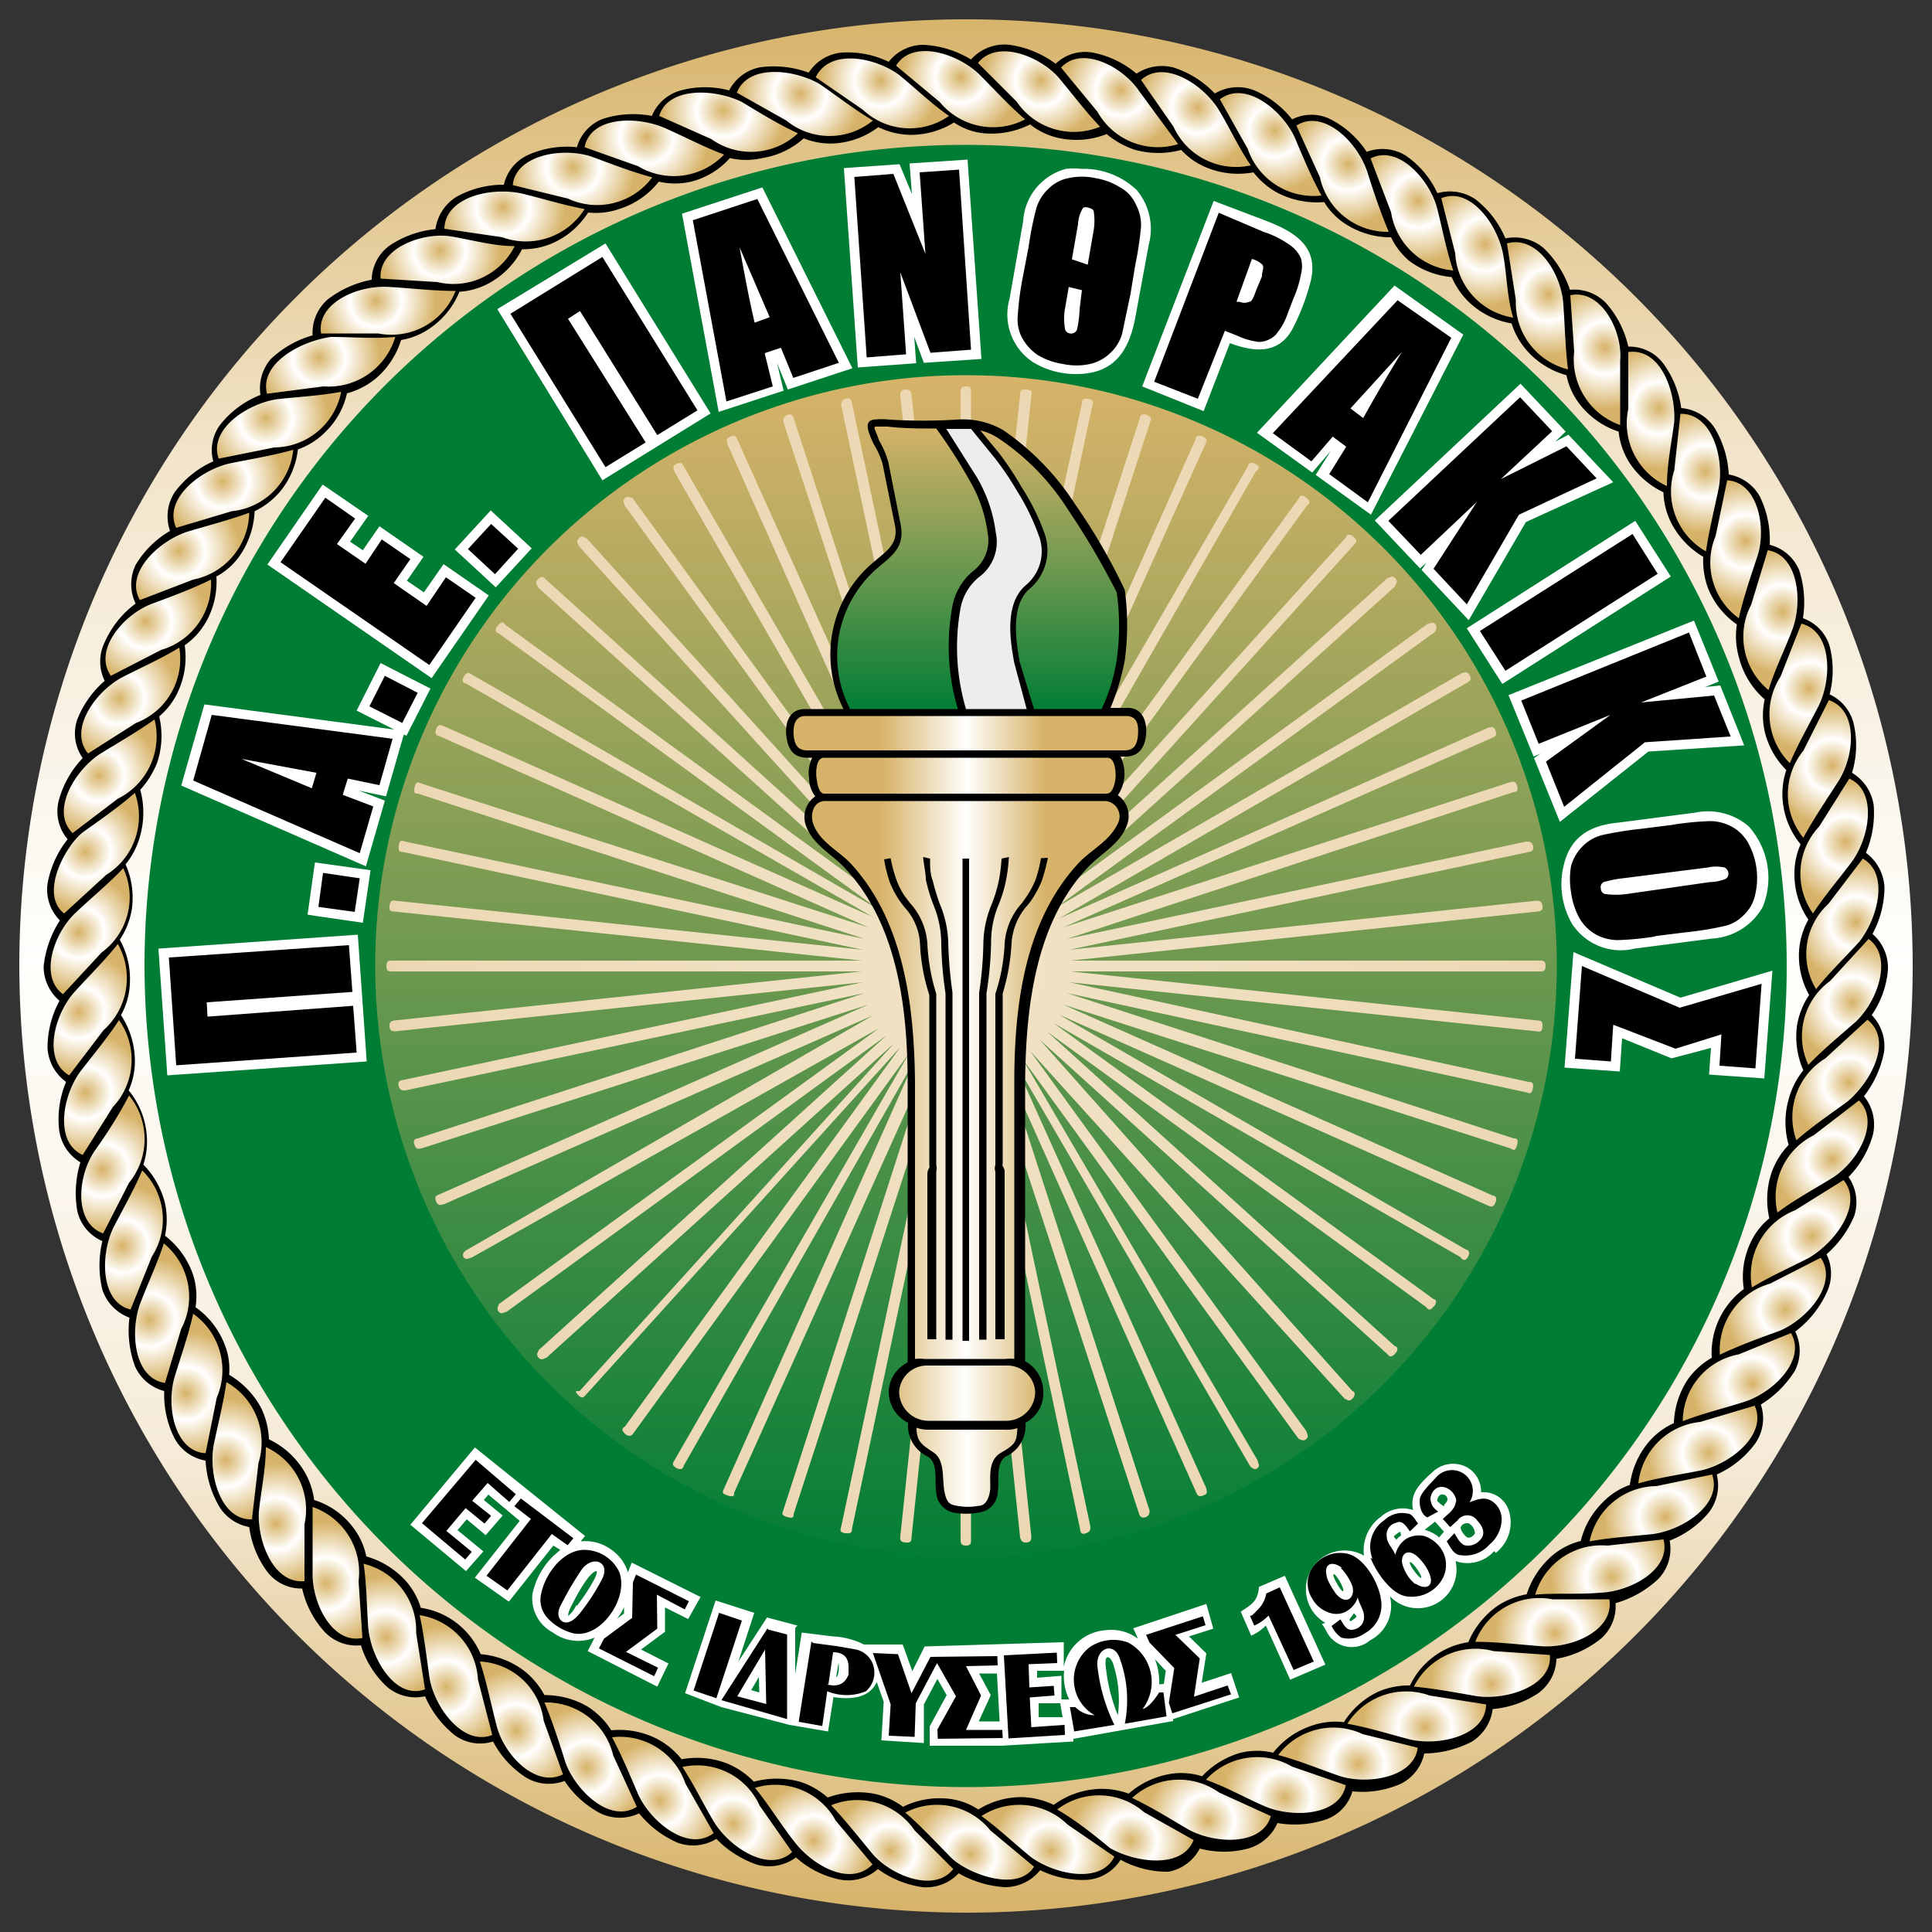 <?xml version="1.0" encoding="iso-8859-1"?>
<svg xmlns="http://www.w3.org/2000/svg" xmlns:xlink="http://www.w3.org/1999/xlink" width="50" height="50" xmlns:v="https://vecta.io/nano"><rect width="100%" height="100%" fill="#333333" stroke="none"/><defs><linearGradient id="A" x1="25" y1=".19" x2="25" y2="49.53" xlink:href="#Ac"><stop offset="0" stop-color="#d7b369"/><stop offset=".23" stop-color="#f2e4c9"/><stop offset=".5" stop-color="#fffffd"/><stop offset=".76" stop-color="#f6ebd8"/><stop offset="1" stop-color="#d7b369"/></linearGradient><linearGradient id="B" x1="25" y1="40.72" x2="25" y2="9.73" xlink:href="#Ac"><stop offset="0" stop-color="#007d35"/><stop offset="1" stop-color="#d7b369"/></linearGradient><radialGradient id="C" cx="25.03" cy="27" r="21.21" gradientTransform="matrix(1, 0, 0, -1, 0, 52)" xlink:href="#Ac"><stop offset="0" stop-color="#f2e3c7"/><stop offset=".69" stop-color="#ecd8b4"/><stop offset="1" stop-color="#d7b369"/></radialGradient><radialGradient id="D" cx="24.86" cy="50" r="1.54" gradientTransform="matrix(1, 0, 0, -1, 0, 52)" xlink:href="#Ac"><stop offset="0" stop-color="#d7b369"/><stop offset=".43" stop-color="#fffffd"/><stop offset="1" stop-color="#d7b369"/></radialGradient><radialGradient id="E" cx="22.79" cy="49.91" r="1.56" xlink:href="#D"/><radialGradient id="F" cx="20.71" cy="49.57" r="1.58" xlink:href="#D"/><radialGradient id="G" cx="18.72" cy="49.14" r="1.6" xlink:href="#D"/><radialGradient id="H" cx="16.74" cy="48.45" r="1.61" xlink:href="#D"/><radialGradient id="I" cx="14.83" cy="47.67" r="1.61" xlink:href="#D"/><radialGradient id="J" cx="13.02" cy="46.63" r="1.61" xlink:href="#D"/><radialGradient id="K" cx="11.38" cy="45.51" r="1.57" xlink:href="#D"/><radialGradient id="L" cx="9.73" cy="44.21" r="1.56" xlink:href="#D"/><radialGradient id="M" cx="8.26" cy="42.74" r="1.58" xlink:href="#D"/><radialGradient id="N" cx="6.88" cy="41.18" r="1.6" xlink:href="#D"/><radialGradient id="O" cx="5.76" cy="39.54" r="1.58" xlink:href="#D"/><radialGradient id="P" cx="4.63" cy="37.73" r="1.58" xlink:href="#D"/><radialGradient id="Q" cx="3.77" cy="35.91" r="1.58" xlink:href="#D"/><radialGradient id="R" cx="3.08" cy="33.92" r="1.55" xlink:href="#D"/><radialGradient id="S" cx="2.56" cy="31.93" xlink:href="#D"/><radialGradient id="T" cx="2.21" cy="29.95" r="1.53" xlink:href="#D"/><radialGradient id="U" cx="2.04" cy="27.87" xlink:href="#D"/><radialGradient id="V" cx="2.04" cy="25.8" r="1.57" xlink:href="#D"/><radialGradient id="W" cx="2.21" cy="23.72" r="1.58" xlink:href="#D"/><radialGradient id="X" cx="2.65" cy="21.73" r="1.58" xlink:href="#D"/><radialGradient id="Y" cx="3.16" cy="19.75" r="1.59" xlink:href="#D"/><radialGradient id="Z" cx="3.86" cy="17.84" r="1.6" xlink:href="#D"/><radialGradient id="a" cx="4.81" cy="15.94" r="1.6" xlink:href="#D"/><radialGradient id="b" cx="5.84" cy="14.21" r="1.59" xlink:href="#D"/><radialGradient id="c" cx="7.14" cy="12.57" r="1.57" xlink:href="#D"/><radialGradient id="d" cx="8.44" cy="11.02" r="1.58" xlink:href="#D"/><radialGradient id="e" cx="9.99" cy="9.63" r="1.58" xlink:href="#D"/><radialGradient id="f" cx="11.55" cy="8.34" r="1.59" xlink:href="#D"/><radialGradient id="g" cx="13.36" cy="7.21" r="1.59" xlink:href="#D"/><radialGradient id="h" cx="15.18" cy="6.26" r="1.57" xlink:href="#D"/><radialGradient id="i" cx="17.08" cy="5.4" r="1.56" xlink:href="#D"/><radialGradient id="j" cx="18.98" cy="4.79" r="1.56" xlink:href="#D"/><radialGradient id="k" cx="21.06" cy="4.36" r="1.52" xlink:href="#D"/><radialGradient id="l" cx="23.05" cy="4.1" r="1.52" xlink:href="#D"/><radialGradient id="m" cx="25.12" cy="4.01" xlink:href="#D"/><radialGradient id="n" cx="27.19" cy="4.1" r="1.56" xlink:href="#D"/><radialGradient id="o" cx="29.27" cy="4.36" r="1.58" xlink:href="#D"/><radialGradient id="p" cx="31.26" cy="4.88" r="1.6" xlink:href="#D"/><radialGradient id="q" cx="33.25" cy="5.48" r="1.61" xlink:href="#D"/><radialGradient id="r" cx="35.15" cy="6.35" r="1.61" xlink:href="#D"/><radialGradient id="s" cx="36.88" cy="7.3" r="1.61" xlink:href="#D"/><radialGradient id="t" cx="38.6" cy="8.42" r="1.57" xlink:href="#D"/><radialGradient id="u" cx="40.25" cy="9.72" r="1.56" xlink:href="#D"/><radialGradient id="v" cx="41.72" cy="11.19" r="1.58" xlink:href="#D"/><radialGradient id="w" cx="43.1" cy="12.74" r="1.6" xlink:href="#D"/><radialGradient id="x" cx="44.22" cy="14.39" r="1.59" xlink:href="#D"/><radialGradient id="y" cx="45.35" cy="16.2" r="1.58" xlink:href="#D"/><radialGradient id="z" cx="46.21" cy="18.1" r="1.56" xlink:href="#D"/><radialGradient id="AA" cx="46.9" cy="20.01" r="1.55" xlink:href="#D"/><radialGradient id="AB" cx="47.42" cy="21.99" xlink:href="#D"/><radialGradient id="AC" cx="47.85" cy="23.98" r="1.53" xlink:href="#D"/><radialGradient id="AD" cx="47.94" cy="26.06" xlink:href="#D"/><radialGradient id="AE" cx="48.03" cy="28.13" r="1.57" xlink:href="#D"/><radialGradient id="AF" cx="47.77" cy="30.21" r="1.58" xlink:href="#D"/><radialGradient id="AG" cx="47.42" cy="32.19" r="1.58" xlink:href="#D"/><radialGradient id="AH" cx="46.82" cy="34.18" r="1.59" xlink:href="#D"/><radialGradient id="AI" cx="46.13" cy="36.17" r="1.6" xlink:href="#D"/><radialGradient id="AJ" cx="45.17" cy="37.99" r="1.6" xlink:href="#D"/><radialGradient id="AK" cx="44.14" cy="39.8" r="1.59" xlink:href="#D"/><radialGradient id="AL" cx="42.93" cy="41.44" r="1.58" xlink:href="#D"/><radialGradient id="AM" cx="41.54" cy="43" r="1.59" xlink:href="#D"/><radialGradient id="AN" cx="40.07" cy="44.38" r="1.58" xlink:href="#D"/><radialGradient id="AO" cx="38.43" cy="45.68" r="1.59" xlink:href="#D"/><radialGradient id="AP" cx="36.7" cy="46.8" r="1.59" xlink:href="#D"/><radialGradient id="AQ" cx="34.89" cy="47.75" r="1.57" xlink:href="#D"/><radialGradient id="AR" cx="32.99" cy="48.62" r="1.56" xlink:href="#D"/><radialGradient id="AS" cx="31" cy="49.22" r="1.55" xlink:href="#D"/><radialGradient id="AT" cx="29.01" cy="49.66" r="1.52" xlink:href="#D"/><radialGradient id="AU" cx="26.94" cy="49.91" r="1.52" xlink:href="#D"/><linearGradient id="AV" x1="22.79" y1="36.05" x2="26.96" y2="36.05" xlink:href="#Ac"><stop offset="0" stop-color="#d7b369"/><stop offset=".52" stop-color="#fffffd"/><stop offset="1" stop-color="#d7b369"/></linearGradient><linearGradient id="AW" x1="22.87" y1="37.95" x2="27.01" y2="37.95" xlink:href="#AV"/><linearGradient id="AX" y1="18.98" x2="27.01" y2="18.98" xlink:href="#AV"/><linearGradient id="AY" x1="22.87" y1="20.08" x2="27.03" y2="20.08" xlink:href="#AV"/><linearGradient id="AZ" y1="27.96" x2="27.04" y2="27.96" xlink:href="#AV"/><linearGradient id="Aa" x1="27.2" y1="18.42" x2="27.2" y2="11.12" xlink:href="#B"/><linearGradient id="Ab" x1="23.64" y1="18.42" x2="23.64" y2="10.98" xlink:href="#B"/><linearGradient id="Ac" gradientUnits="userSpaceOnUse"/></defs><path d="M25,49.5A24.5,24.5,0,1,0,.5,25,24.55,24.55,0,0,0,25,49.5Z" fill="url(#A)"/><path d="M25,46.25A21.25,21.25,0,1,0,3.74,25,21.3,21.3,0,0,0,25,46.25Z" fill="#007d35"/><g fill="#fff"><path d="M34.67 40.92c-.16-.27-.24-.23-.06.08s.21.18.06-.08zm4-.78a.92.92 0 0 1-1 .26 1 1 0 0 1-1.7.91 1 1 0 0 1-.51 1.14.73.73 0 0 1-1.12-.21 1.2 1.2 0 0 0-.13-.21l.09-.03h0a1.003 1.003 0 1 1 1-1.74 1.07 1.07 0 0 1 .43-1 .85.85 0 0 1 .84-.18c-.08-.39.12-.62.39-.88l.1-.09a.77.77 0 0 1 .86-.16.72.72 0 0 1 .41.67.69.69 0 0 1 .72.48 1 1 0 0 1-.34 1.09zm-1.42-.36l.12-.14-.23-.26-.27.21h0a1 1 0 0 1 .3.14h0a.15.15 0 0 1 .06.05zm.12-.8c0-.06.1-.11.09-.18a.13.13 0 0 0-.19-.11.2.2 0 0 0-.07.11h0a.07.07 0 0 0 0 .05 1 1 0 0 0 .16.13zm.43.55c0 .08.11.23.18.26s.2-.07.19-.13a.31.31 0 0 0-.17-.24c-.07 0-.15 0-.2.11zm-1.14 1.06c-.18-.25-.26-.2-.05.08s.23.17.05-.08zm-.41-.88c0-.08 0-.09-.12 0s0 .07 0 .15a.37.37 0 0 1 .13-.12zm-1.32 2.19c0 .07 0 .08.11 0s.06-.07 0-.15zm-6 2.49a3 3 0 0 0-.11-1.29.41.41 0 0 0-.1-.19c-.16-.11-.1.26-.09.33a4.53 4.53 0 0 0 .3 1.15zm-8.35-2.26v1.19l.17-1.07.8.1a2 2 0 0 1 .81.21h1l.05.13.2.56.32-.64 3.6-.11v.64a1.19 1.19 0 0 1 1.08-.95 1.15 1.15 0 0 1 .84.22l-.12-.27 1.89-.63.18.64-.63.2.45.44-.12.76.76-.25.21.63-1.71.56v.05l-2.58.46v.07l-1.89.11h0-1.83v-.5l.44-.81-.24-.42-.35.66v1l-1.1-.07.06-1-.18-.51c-.19.42-.67.46-1.12.39l-.14.89-1-.17h0l-1.76-.46-.94-.36.79-2.4 1 .32-.41 1.26.74-1.14.79.21zm7 1.11h-.74v.18l.63-.05v.61h.2a1.36 1.36 0 0 1-.13-.74zm-.12.84h-.58v.36h.62l-.06-.35zm2.66-.5l.05-.34-.28-.3a1.62 1.62 0 0 1 .11.65zm-4.32-.27h-.46l.3.56-.31.68h.54l-.07-1.25zm-4.16.09c.07 0 .08-.3.06-.36l-.06.36zm-2 0l-.2.34.21.06zm-5.14-3.29l-.18-.11-1.15 1.45-.88-.62 1.16-1.47-.81-.68-.12.14.49.4-.44.51-.49-.41-.24.28.67.55-.45.51-1.44-1.2 1.67-2 2.85 2.29-.11.14a1.14 1.14 0 0 1 .81.23 1.09 1.09 0 0 1 .41.57l.1-.25 1.78.89-.32.57-.6-.3v.63l-.62.46.71.36-.29.6-1.8-.92.18-.35a1.1 1.1 0 0 1-1.08-.13 1 1 0 0 1-.53-1 1.94 1.94 0 0 1 .56-1l.15-.13zm1.66 1.46a1.5 1.5 0 0 1-.19.32l.18-.13v-.19zm-1.24 0c.12-.14.58-.8.52-.91h0c-.17 0-.5.59-.62.84 0 0-.14.24-.11.32h0 0a.88.88 0 0 0 .21-.29zm4.81-36.72l2.33 4.68-1.67.55-.28-.68.17.71-1.68.55-.95-5.13 2.08-.68zm5.31-.72l.36 5.16-1.49.1-.25-.67.05.68-1.51.11-.36-5.16 1.44-.1.32.77-.06-.79 1.5-.1zm6.37 1.07l1.37.52c.75.29 1.41.69 1.11 1.67a5.64 5.64 0 0 1-.45 1.14c-.35.62-.95.6-1.61.35l-.68 1.76-1.59-.64z"/><path d="M37.87 8.66l-2.39 4.66-1.43-1.03.39-.62-.48.56-1.43-1.03 3.56-3.81 1.78 1.27zm3.88 3.82l-2.26 1.03-1.48 2.54-1.22-1.3.11-.16.01-.02-.16.14-1.17-1.24 3.77-3.54 1.17 1.24-.27.26.34-.18 1.16 1.23zm1.49 2.44l-4.36 2.78-.92-1.44 4.36-2.78.92 1.44zm1.9 4.37l-2.48.16-2.29 1.82-.67-1.65.16-.11.02-.01-.19.08-.65-1.59 4.8-1.93.64 1.58-.35.14.39-.04.62 1.55zm-2.84 5.26a1.5 1.5 0 0 1-1.62-.65 2.05 2.05 0 0 1-.2-1.55c.19-.75.75-1 1.4-1.06l2-.26a1.61 1.61 0 0 1 1.38.36 2 2 0 0 1 .36 2.08 1.61 1.61 0 0 1-1.31.82l-2.01.26zm3.57.57l-.21 2.79-1.43-.1.05-.69-1.02.27-1.28-.52-.06.86-1.43-.1.23-2.99 2.77 1.18 2.38-.7zM15.67 6.3l2.72 4.4-2.8 1.73L12.87 8zm13.7 1.98c-.17.82-.55 1.39-1.49 1.4a2.12 2.12 0 0 1-1.15-.31 1.48 1.48 0 0 1-.6-1.65l.35-2a1.49 1.49 0 0 1 1.11-1.35h0a1.74 1.74 0 0 1 .39 0 2 2 0 0 1 1.44.55 1.57 1.57 0 0 1 .31 1.41l-.36 1.95zM4.1 24.55l5.16-.36.23 3.28-5.16.36zm4.05-2.23l1.44.2-.2 1.36-1.18-.17-.25-.04.19-1.35zm-1.23-7.71l1.43-2.07 1.18.81-.47.67.33.22.43-.62 1.14.79-.43.62.44.3.51-.73 1.17.81-1.48 2.14-4.25-2.94zm5.78-1.4l1.06.98-.93 1.01-1.06-.98.93-1.01zm-7.41 5.02l4.91.65-.97-.49.62-1.23 1.29.66-.62 1.22-.07-.03-.46 1.6-.71-.15.68.26-.49 1.7-4.78-2.09.6-2.1z"/></g><path d="M25,40.29A15.29,15.29,0,1,0,9.71,25,15.32,15.32,0,0,0,25,40.29Z" fill="url(#B)"/><path d="M4.37 24.78l4.66-.32.09 1.21-3.77.27.02.37 3.77-.28.09 1.21-4.67.33-.19-2.79z"/><path d="M25.42 27.67l1.27 12.09c0 .07 0 .15-.12.16s-.15-.06-.17-.13L25.13 27.7v12.16c0 .07 0 .14-.13.14s-.14-.07-.14-.14V27.7l-1.27 12.09c0 .07 0 .15-.16.13s-.13-.09-.13-.16l1.27-12.09-2.52 11.89c0 .07 0 .14-.17.12s-.13-.1-.11-.17l2.53-11.9-3.76 11.57c0 .07 0 .13-.17.08s-.12-.11-.1-.17L24 27.53l-5 11.1c0 .07 0 .13-.18.07s-.1-.12-.08-.18l4.95-11.11-6 10.53c0 .06-.07.12-.19.05s-.09-.13-.05-.19l6.07-10.53-7.14 9.84s-.08.11-.2 0-.07-.15 0-.2l7.12-9.81-8.14 9c-.05.06-.1.11-.2 0s-.06-.1.04-.1l8.14-9-9 8.14c-.05 0-.11.09-.2 0s0-.16 0-.2l9-8.14-9.83 7.15c-.06 0-.12.08-.2 0s0-.16 0-.2l9.84-7.14-10.55 5.94c-.06 0-.12.07-.19 0s0-.16.05-.19l10.53-6.08-11.11 4.89c-.06 0-.13.06-.19-.07s0-.16.08-.19L22.47 26l-11.56 3.72c-.07 0-.13.05-.18-.08s0-.17.09-.18l11.56-3.76-11.89 2.52c-.07 0-.14 0-.17-.1s0-.16.11-.17l11.9-2.53-12.1 1.27c-.06 0-.14 0-.15-.12s.05-.15.12-.16l12.1-1.27H10.13c-.06 0-.13 0-.13-.14s.07-.14.13-.14H22.3l-12.1-1.27c-.07 0-.14 0-.12-.15s.09-.14.15-.13l12.1 1.27-11.9-2.53c-.07 0-.13 0-.11-.17s.1-.12.17-.1l11.89 2.52-11.56-3.76c-.07 0-.13 0-.09-.17s.11-.12.18-.09L22.47 24l-11.1-4.95c-.07 0-.13-.06-.08-.19s.13-.1.19-.07l11.11 4.94-10.53-6.04c-.06 0-.13-.07-.05-.19s.13-.09.19-.05l10.53 6.08-9.84-7.15c-.05 0-.11-.08 0-.2s.14-.07.2 0l9.83 7.15-9-8.13c0-.05-.1-.1 0-.21s.15-.05.2 0l9 8.14-8.14-9c0-.05-.1-.1 0-.2s.15 0 .2 0l8.14 9-7.15-9.84c0-.05-.08-.12 0-.2s.16 0 .2 0l7.14 9.84-6.06-10.53c0-.06-.08-.12.05-.19s.16 0 .19.05l6.08 10.53-4.95-11.11c0-.06-.05-.13.08-.18s.15 0 .18.07l5 11.1-3.81-11.56c0-.06 0-.13.1-.17s.15 0 .17.08l3.76 11.57-2.53-11.9c0-.07 0-.13.11-.17s.15 0 .17.12l2.52 11.89-1.27-12.09c0-.07 0-.15.13-.16s.15.06.16.13l1.27 12.09V10.14c0-.07 0-.14.14-.14s.13.07.13.14V22.3l1.27-12.09c0-.07 0-.15.17-.13s.13.09.12.16l-1.27 12.09L28 10.44c0-.07 0-.14.16-.12s.13.1.11.17l-2.53 11.9 3.76-11.57c0-.07.05-.13.18-.08s.12.11.09.17L26 22.47l4.94-11.1c0-.07.06-.13.19-.07s.1.12.07.18l-5 11.11 6.1-10.53c0-.06.07-.12.2-.05s.08.13 0 .19l-6.03 10.53 7.15-9.84c0-.05.08-.11.2 0s.06.15 0 .2L26.7 22.9l8.14-9c0-.06.09-.11.2 0s.05.15 0 .2l-8.13 9 9-8.14c.05 0 .11-.09.2 0s0 .16 0 .21l-9 8.13 9.83-7.15c.06 0 .12-.08.2 0s0 .16 0 .2l-9.83 7.15 10.52-6.08c.07 0 .13-.07.2.05s0 .16-.05.19l-10.57 6.11 11.11-4.94c.06 0 .13-.06.18.07s0 .16-.07.19L27.52 24l11.57-3.76c.06 0 .13-.05.17.09s0 .16-.09.17l-11.56 3.8 11.89-2.52c.07 0 .14 0 .17.1s0 .16-.11.17l-11.89 2.53 12.09-1.27c.07 0 .14 0 .16.13s-.06.14-.13.15L27.7 24.86h12.16c.07 0 .14 0 .14.14s-.07.14-.14.14H27.7l12.09 1.27c.07 0 .14 0 .13.16s-.09.13-.16.12l-12.09-1.27L39.56 28c.07 0 .14 0 .11.17s-.1.12-.17.1L27.61 25.7l11.56 3.76c.07 0 .14 0 .09.18s-.11.11-.17.08L27.52 26l11.11 4.94c.07 0 .13.06.07.19s-.12.1-.19.07l-11.1-4.94 10.53 6.08c.06 0 .12.07.05.19s-.13.09-.2 0l-10.52-6.05 9.83 7.14c.06 0 .11.08 0 .2s-.14.07-.2 0l-9.8-7.12 9 8.14c.06 0 .11.09 0 .2s-.15.06-.2 0l-9-8.14L35 36c.05 0 .1.1 0 .2s-.16 0-.2 0l-8.14-9 7.15 9.84c0 .05.08.12 0 .2s-.17 0-.2 0l-7.15-9.84 6.09 10.4c0 .06.07.12 0 .19s-.16 0-.2-.05l-6.13-10.53 5 11.11c0 .06.06.13-.07.18s-.16 0-.19-.07L26 27.53l3.75 11.56c0 .06 0 .13-.09.17s-.16 0-.18-.08l-3.79-11.57 2.53 11.9c0 .07 0 .13-.11.17s-.15 0-.16-.12z" fill="url(#C)"/><path d="M8.36 22.59l.95.14-.13.87-.94-.13.12-.88zM5.47 18.5l4.69.62-.34 1.2-.82-.17-.13.42.79.3-.35 1.21L5 20.2l.48-1.7zM8.19 20l-1.94-.36 1.82.76zm1.77-2.51l.85.44-.4.78-.85-.43.4-.79zm-2.7-2.94l1.16-1.67.77.54-.47.66.74.51.42-.63.74.51-.43.62.85.59.5-.74.77.53-1.2 1.74-3.85-2.66zm5.45-.99l.7.64-.6.66-.7-.65.6-.65zm6.89-8.41l2.11 4.24-1.18.39-.32-.78-.42.14.21.86-1.2.39-.87-4.69 1.67-.55zm.32 3.06l-.78-1.81q.24 1.33.39 1.95zm4.9-3.82l.31 4.66-1.05.08-.78-2.08.15 2.12-1.02.08-.32-4.67 1.01-.08.83 2.07-.15-2.11 1.02-.07zm6.73 1.12L32.7 6a2.49 2.49 0 0 1 .68.34.82.82 0 0 1 .29.35.78.78 0 0 1 0 .4 2.69 2.69 0 0 1-.19.62l-.15.39a1.68 1.68 0 0 1-.32.57.65.65 0 0 1-.43.18 1.91 1.91 0 0 1-.58-.17l-.3-.12-.7 1.76-1.13-.44 1.67-4.37zm.85 1.19L32 7.81h.08a.31.31 0 0 0 .25 0c.07 0 .12-.13.18-.3l.15-.36c0-.15.07-.25 0-.31s-.11-.09-.26-.14zm5.16 2.04L35.4 13l-1-.73.44-.71-.35-.26-.55.64-1-.73 3.23-3.44 1.43 1zm-2.28 2.08q.39-.71 1-1.71l-1.33 1.46zm6.04 1.56l-2.01.94-1.35 2.32-.86-.92 1.12-1.73-1.45 1.37-.84-.88 3.41-3.2.83.88-1.33 1.24 1.7-.85.78.83zm1.58 2.47l-3.94 2.51-.66-1.03 3.95-2.51.65 1.03zm1.89 4.21l-2.22.15-2.09 1.67-.47-1.17 1.67-1.21-1.86.75-.45-1.12 4.34-1.76.45 1.14-1.69.67 1.89-.18.43 1.06zm-1.92 5.17a7.59 7.59 0 0 1-1 .1 1.22 1.22 0 0 1-.56-.14 1.15 1.15 0 0 1-.43-.42 1.89 1.89 0 0 1-.22-.67 2 2 0 0 1 0-.69 1.15 1.15 0 0 1 .31-.52 1.08 1.08 0 0 1 .5-.28 9.09 9.09 0 0 1 1-.16l.79-.1a7.54 7.54 0 0 1 1-.1 1.18 1.18 0 0 1 .55.14 1.08 1.08 0 0 1 .43.42 1.89 1.89 0 0 1 .18 1.36 1 1 0 0 1-.3.52 1 1 0 0 1-.51.28 8.39 8.39 0 0 1-1 .16l-.8.1zm1.37-1.4a1.26 1.26 0 0 0 .41-.08.15.15 0 0 0 .08-.16.18.18 0 0 0-.1-.14 1 1 0 0 0-.43 0l-2.2.28a2.7 2.7 0 0 0-.5.1.15.15 0 0 0-.07.17.14.14 0 0 0 .13.14 2.16 2.16 0 0 0 .52 0zm1.35 2.63l-.16 2.19-.93-.07.05-.81-1.19.37-1.61-.62-.06.95-.93-.07.18-2.4 2.53 1.08 2.12-.62zm-30-18.81l2.46 3.97-1.04.64-2-3.21-.31.2 2.01 3.2-1.04.64-2.46-3.97 2.38-1.47zm13.66.99l-.21 1a1.09 1.09 0 0 1-.3.49 1.1 1.1 0 0 1-.53.29 1.65 1.65 0 0 1-.7 0 1.79 1.79 0 0 1-.65-.23 1.26 1.26 0 0 1-.41-.45 1 1 0 0 1-.11-.57 7.69 7.69 0 0 1 .13-1l.15-.78a8.77 8.77 0 0 1 .2-1 1.12 1.12 0 0 1 .3-.49 1 1 0 0 1 .53-.29 1.64 1.64 0 0 1 .7 0 1.74 1.74 0 0 1 .64.24.94.94 0 0 1 .41.45 1.12 1.12 0 0 1 .13.56 8.66 8.66 0 0 1-.15 1l-.13.79zm-1.59-.22l-.1.58a1.56 1.56 0 0 0 0 .5.15.15 0 0 0 .13.13.17.17 0 0 0 .18-.09 2.68 2.68 0 0 0 .07-.54l.06-.49-.37-.09zm.49-.57l.16-.93a1.58 1.58 0 0 0 0-.42c0-.07-.05-.1-.13-.12a.17.17 0 0 0-.15 0 .86.86 0 0 0-.13.42l-.16.91zM12.04 40.36l-1.12-.94 1.39-1.64 1.04.89-.17.2-.56-.49-.4.46.49.39-.17.2-.49-.4-.5.59.66.54-.17.2zm2.65-.37l-.41-.29-1.15 1.46-.54-.38 1.15-1.47-.43-.33.17-.2 1.36 1.03-.15.18z"/><path d="M34.3 43.08l-.91.39-.63-1.4a1.22 1.22 0 0 1-.38.26l-.27-.62c.27-.18.45-.27.47-.64l.67-.29z" fill="#fff"/><path d="M15.63 42.41l-.13.25 1.43.72.1-.22-.83-.41.81-.6-.01-.88.72.38.11-.21-1.37-.69-.08.2-.02.92-.73.54zM14 41.27a.69.69 0 0 0 .14.57 1.37 1.37 0 0 0 .66.42c.72.2 1.5-.91 1.22-1.59a1 1 0 0 0-.77-.55c-.61-.1-1.14.57-1.25 1.15zm1 .49c-.15.18-.29.26-.41.22s-.2-.21-.08-.43a8.5 8.5 0 0 1 .51-.88c.28-.45.8-.27.56.2a5.45 5.45 0 0 1-.58.89zm3.61-.02l-.66 2.01.59.2.66-2.01-.59-.2zm1.26.43l.5.13v2.19l-1.7-.49 1.2-1.87zm-.07.52l-.72 1.21.75.2zm1.2-.21l-.33 2.08.61.11.13-.9a1.32 1.32 0 0 0 1 0 .64.64 0 0 0 .15-.77.61.61 0 0 0-.4-.31l-.52-.09h0l-.6-.08zm.44 1.11l.12-.83c.26 0 .4.13.4.38v.2c-.11.27-.31.32-.57.25z"/><path d="M24.08 42.88l1.73-.02.01.24-.82.02.39.76-.39.89h.94l.01.21-1.68.02-.01-.24.48-.86-.49-.86-.55 1.04-.03.87-.67-.03.05-.81-.46-1.33.65.03.35 1.01.49-.94zm3.48 2.02l-1.46.09-.12-2.15 1.37-.07.01.27-.74.03.02.6.63-.04.02.25-.64.05.04.77.86-.06.01.26zm2.69-.83l.09.27 1.52-.49-.09-.23-.87.29.15-.99-.63-.61.78-.25-.07-.23-1.47.48.09.2.64.66-.14.9zm-1.41.57a4.54 4.54 0 0 1-.43-1.45c-.1-.53.43-.75.58-.24a3.13 3.13 0 0 1 .12 1.66l1.08-.19-.08-.62H30c-.13.2-.28.39-.43.43a1.16 1.16 0 0 0-.37-1.72 1.09 1.09 0 0 0-1 .12 1.06 1.06 0 0 0 .13 1.76.7.7 0 0 1-.5-.21h-.14l.11.63zm.54-42.71a1.18 1.18 0 0 1 1-.18 2.54 2.54 0 0 1 1.06.67 1.16 1.16 0 0 1 1-.09 2.48 2.48 0 0 1 1 .76 1.1 1.1 0 0 1 1 0 2.47 2.47 0 0 1 .93.84 1.15 1.15 0 0 1 1 .09 2.39 2.39 0 0 1 .83.98 1.17 1.17 0 0 1 1 .17 2.51 2.51 0 0 1 .76 1 1.16 1.16 0 0 1 1 .26 2.68 2.68 0 0 1 .67 1.07 1.14 1.14 0 0 1 .94.35 2.53 2.53 0 0 1 .57 1.12 1.1 1.1 0 0 1 .9.43 2.52 2.52 0 0 1 .47 1.16 1.15 1.15 0 0 1 .86.51 2.57 2.57 0 0 1 .37 1.21 1.14 1.14 0 0 1 .81.58 2.57 2.57 0 0 1 .25 1.24 1.12 1.12 0 0 1 .76.65 2.67 2.67 0 0 1 .1 1.25 1.1 1.1 0 0 1 .69.72 2.49 2.49 0 0 1 0 1.25 1.13 1.13 0 0 1 .63.79 2.47 2.47 0 0 1-.05 1.24 1.18 1.18 0 0 1 .56.83 2.63 2.63 0 0 1-.2 1.24 1.19 1.19 0 0 1 .48.89 2.56 2.56 0 0 1-.31 1.21 1.16 1.16 0 0 1 .4.92 2.41 2.41 0 0 1-.42 1.18 1.16 1.16 0 0 1 .32.95 2.69 2.69 0 0 1-.52 1.15 1.16 1.16 0 0 1 .23 1 2.54 2.54 0 0 1-.63 1.09 1.15 1.15 0 0 1 .15 1 2.68 2.68 0 0 1-.72 1 1.13 1.13 0 0 1 0 1 2.59 2.59 0 0 1-.81 1 1.14 1.14 0 0 1 0 1 2.7 2.7 0 0 1-.89.89 1.13 1.13 0 0 1-.14 1 2.5 2.5 0 0 1-1 .81 1.15 1.15 0 0 1-.22 1 2.46 2.46 0 0 1-1 .71 1.12 1.12 0 0 1-.3 1 2.68 2.68 0 0 1-1.1.62 1.11 1.11 0 0 1-.38.92 2.54 2.54 0 0 1-1.15.52 1.14 1.14 0 0 1-.47.89 2.51 2.51 0 0 1-1.18.41 1.16 1.16 0 0 1-.55.85 2.75 2.75 0 0 1-1.22.3 1.14 1.14 0 0 1-.62.79 2.48 2.48 0 0 1-1.24.19 1.09 1.09 0 0 1-.69.73 2.58 2.58 0 0 1-1.25.09 1.17 1.17 0 0 1-.76.66 2.43 2.43 0 0 1-1.25 0 1.15 1.15 0 0 1-.81.6 2.51 2.51 0 0 1-1.24-.31 1.12 1.12 0 0 1-.86.52 2.5 2.5 0 0 1-1.22-.25 1.17 1.17 0 0 1-.9.44 2.71 2.71 0 0 1-1.21-.36 1.15 1.15 0 0 1-.93.36 2.55 2.55 0 0 1-1.16-.47 1.15 1.15 0 0 1-1 .27 2.44 2.44 0 0 1-1.12-.57 1.18 1.18 0 0 1-1 .19 2.67 2.67 0 0 1-1.06-.67 1.16 1.16 0 0 1-1 .1 2.62 2.62 0 0 1-1-.76 1.17 1.17 0 0 1-1 0 2.54 2.54 0 0 1-.93-.84 1.15 1.15 0 0 1-1-.09 2.48 2.48 0 0 1-.85-.93 1.11 1.11 0 0 1-1-.17 2.63 2.63 0 0 1-.76-1 1.14 1.14 0 0 1-1-.26 2.46 2.46 0 0 1-.66-1.06 1.13 1.13 0 0 1-.94-.35 2.44 2.44 0 0 1-.58-1.12 1.1 1.1 0 0 1-.9-.43 2.48 2.48 0 0 1-.47-1.16 1.16 1.16 0 0 1-.77-.52 2.65 2.65 0 0 1-.36-1.2 1.13 1.13 0 0 1-.81-.59A2.51 2.51 0 0 1 4.25 36a1.14 1.14 0 0 1-.76-.65 2.69 2.69 0 0 1-.14-1.25 1.16 1.16 0 0 1-.7-.72 2.66 2.66 0 0 1 0-1.26 1.12 1.12 0 0 1-.65-.78 2.74 2.74 0 0 1 .08-1.26 1.15 1.15 0 0 1-.55-.84A2.49 2.49 0 0 1 1.71 28a1.17 1.17 0 0 1-.48-.88 2.54 2.54 0 0 1 .31-1.22 1.16 1.16 0 0 1-.41-.9 2.72 2.72 0 0 1 .42-1.18 1.13 1.13 0 0 1-.32-.95 2.58 2.58 0 0 1 .52-1.15 1.12 1.12 0 0 1-.23-1 2.55 2.55 0 0 1 .62-1.1 1.11 1.11 0 0 1-.14-1 2.56 2.56 0 0 1 .71-1 1.13 1.13 0 0 1 0-1 2.51 2.51 0 0 1 .8-1 1.16 1.16 0 0 1 0-1 2.5 2.5 0 0 1 .89-.88 1.15 1.15 0 0 1 .12-1 2.5 2.5 0 0 1 1-.8 1.1 1.1 0 0 1 .22-1 2.51 2.51 0 0 1 1-.72A1.17 1.17 0 0 1 7 9.3a2.58 2.58 0 0 1 1.09-.62 1.15 1.15 0 0 1 .39-.93 2.66 2.66 0 0 1 1.14-.51 1.12 1.12 0 0 1 .47-.89 2.6 2.6 0 0 1 1.18-.42 1.17 1.17 0 0 1 .55-.84 2.51 2.51 0 0 1 1.22-.31 1.12 1.12 0 0 1 .65-.78 2.46 2.46 0 0 1 1.24-.19 1.11 1.11 0 0 1 .69-.74A2.57 2.57 0 0 1 16.87 3a1.13 1.13 0 0 1 .75-.66 2.42 2.42 0 0 1 1.25 0 1.14 1.14 0 0 1 .81-.6 2.63 2.63 0 0 1 1.25.14 1.14 1.14 0 0 1 .86-.52A2.44 2.44 0 0 1 23 1.6a1.14 1.14 0 0 1 .9-.44 2.62 2.62 0 0 1 1.23.38 1.16 1.16 0 0 1 1-.38 2.63 2.63 0 0 1 1.19.49 1.1 1.1 0 0 1 1-.28 2.47 2.47 0 0 1 1.12.56zm-.74 1.54a2.13 2.13 0 0 1-1.2.11 1.81 1.81 0 0 1-.78-.36 2.23 2.23 0 0 1-1.19.23 1.66 1.66 0 0 1-.78-.28 2.13 2.13 0 0 1-1.15.32 2 2 0 0 1-.81-.2 2.1 2.1 0 0 1-1.11.42 1.84 1.84 0 0 1-.82-.13 2.09 2.09 0 0 1-1.07.51 1.82 1.82 0 0 1-.84 0 2 2 0 0 1-1 .61 1.84 1.84 0 0 1-.84 0 2.09 2.09 0 0 1-1 .7 1.86 1.86 0 0 1-.83.1 2.1 2.1 0 0 1-.89.78 1.89 1.89 0 0 1-.82.17 2.06 2.06 0 0 1-.82.86 1.85 1.85 0 0 1-.8.24 2.11 2.11 0 0 1-.74.93 1.84 1.84 0 0 1-.77.32 2.14 2.14 0 0 1-.66 1 2 2 0 0 1-.74.38 2 2 0 0 1-.56 1 1.86 1.86 0 0 1-.71.45 2.08 2.08 0 0 1-.46 1.09 2 2 0 0 1-.66.51 2.2 2.2 0 0 1-.37 1.13 1.74 1.74 0 0 1-.62.56 2.11 2.11 0 0 1-.26 1.16 1.87 1.87 0 0 1-.56.62 2.12 2.12 0 0 1-.16 1.17 1.82 1.82 0 0 1-.5.67 2.19 2.19 0 0 1-.05 1.19 2.31 2.31 0 0 1-.44.71 2.25 2.25 0 0 1 0 1.18 2 2 0 0 1-.38.75 2.12 2.12 0 0 1 .16 1.17 2 2 0 0 1-.31.78 2.08 2.08 0 0 1 .26 1.15 1.77 1.77 0 0 1-.23.8 2.16 2.16 0 0 1 .36 1.13 1.85 1.85 0 0 1-.16.82 2.05 2.05 0 0 1 .46 1.09 1.9 1.9 0 0 1-.08.83 2.16 2.16 0 0 1 .56 1 2 2 0 0 1 0 .84A2.15 2.15 0 0 1 5 33a1.82 1.82 0 0 1 .06.83 2.11 2.11 0 0 1 .74.93 1.72 1.72 0 0 1 .13.82 2.21 2.21 0 0 1 .83.86 2.05 2.05 0 0 1 .2.81 2.12 2.12 0 0 1 .89.79 1.93 1.93 0 0 1 .28.78 2 2 0 0 1 1 .7 1.81 1.81 0 0 1 .35.76 2.19 2.19 0 0 1 1 .61 1.87 1.87 0 0 1 .41.72 2 2 0 0 1 1.55 1.2 2.16 2.16 0 0 1 1.11.42 2 2 0 0 1 .54.64 2.17 2.17 0 0 1 1.14.31 2 2 0 0 1 .59.6A2.15 2.15 0 0 1 17 45a2 2 0 0 1 .64.53 2.16 2.16 0 0 1 1.18.11 2.05 2.05 0 0 1 .69.47 2.29 2.29 0 0 1 1.19 0 2 2 0 0 1 .72.41 2.29 2.29 0 0 1 1.19-.1 1.89 1.89 0 0 1 .76.34 2.13 2.13 0 0 1 1.17-.21 1.74 1.74 0 0 1 .78.28 2.1 2.1 0 0 1 1.15-.32 2.05 2.05 0 0 1 .8.2 2.15 2.15 0 0 1 1.11-.41 2 2 0 0 1 .83.12 2.18 2.18 0 0 1 1.07-.51 1.77 1.77 0 0 1 .83.06 2.19 2.19 0 0 1 1-.61 1.84 1.84 0 0 1 .84 0 2.11 2.11 0 0 1 1-.7 1.84 1.84 0 0 1 .83-.09 2.12 2.12 0 0 1 .89-.79 2 2 0 0 1 .82-.16A2 2 0 0 1 38 42.5a2.18 2.18 0 0 1 .74-.93 2 2 0 0 1 .77-.31 2.22 2.22 0 0 1 .66-1 1.81 1.81 0 0 1 .74-.38 2.1 2.1 0 0 1 .57-1 1.78 1.78 0 0 1 .7-.45 2.18 2.18 0 0 1 .47-1.09 1.9 1.9 0 0 1 .67-.51 2.19 2.19 0 0 1 .36-1.13 1.93 1.93 0 0 1 .62-.56 2.06 2.06 0 0 1 .83-1.78 2.06 2.06 0 0 1 .16-1.17 1.78 1.78 0 0 1 .5-.66 2.19 2.19 0 0 1 .06-1.19 2 2 0 0 1 .44-.71 2.15 2.15 0 0 1 0-1.18 2 2 0 0 1 .38-.75 2.16 2.16 0 0 1-.16-1.18 2 2 0 0 1 .31-.77 2.08 2.08 0 0 1-.26-1.15 1.92 1.92 0 0 1 .24-.8 2.07 2.07 0 0 1-.36-1.13 1.85 1.85 0 0 1 .16-.82 2.05 2.05 0 0 1-.46-1.09 1.9 1.9 0 0 1 .09-.83 2.11 2.11 0 0 1-.56-1 1.92 1.92 0 0 1 0-.83A2.14 2.14 0 0 1 45 17a2 2 0 0 1-.05-.84 2.08 2.08 0 0 1-.74-.92 2.06 2.06 0 0 1-.13-.83 2.19 2.19 0 0 1-.82-.86 1.88 1.88 0 0 1-.21-.81 2.16 2.16 0 0 1-.89-.78 1.86 1.86 0 0 1-.27-.79 2.11 2.11 0 0 1-1-.7 1.81 1.81 0 0 1-.35-.76 2.11 2.11 0 0 1-1-.61 1.93 1.93 0 0 1-.42-.73 2.11 2.11 0 0 1-1.07-.52 2 2 0 0 1-.48-.68 2.13 2.13 0 0 1-1.1-.42 1.82 1.82 0 0 1-.47-.61 2.12 2.12 0 0 1-1.14-.32 1.75 1.75 0 0 1-.59-.59A2.24 2.24 0 0 1 33.08 5a2 2 0 0 1-.64-.54 2.15 2.15 0 0 1-1.18-.11 1.84 1.84 0 0 1-.69-.47 2.29 2.29 0 0 1-1.19 0 2.25 2.25 0 0 1-.74-.41z"/><path d="M23.19 1.7l1.13.94a1.79 1.79 0 0 0 2.21.45c-.42-.36-.8-.78-1.19-1.17-.55-.53-1.72-.92-2.15-.22z" fill="url(#D)"/><path d="M21.11 2l1.22.84a1.77 1.77 0 0 0 2.23.16c-.45-.31-.86-.71-1.29-1.06-.59-.44-1.79-.71-2.16.06z" fill="url(#E)"/><path d="M19.07 2.4l1.28.72a1.77 1.77 0 0 0 2.24 0c-.47-.28-.92-.63-1.37-.94-.64-.38-1.86-.54-2.15.22z" fill="url(#F)"/><path d="M17.06 3l1.35.6a1.77 1.77 0 0 0 2.24-.15c-.5-.23-1-.54-1.45-.81-.68-.34-1.91-.41-2.14.36z" fill="url(#G)"/><path d="M15.13 3.81l1.38.49a1.8 1.8 0 0 0 2.23-.3c-.51-.19-1-.45-1.52-.68-.71-.32-1.94-.32-2.09.49z" fill="url(#H)"/><path d="M13.27 4.79l1.43.35a1.78 1.78 0 0 0 2.18-.55c-.53-.14-1.06-.35-1.58-.54-.73-.24-1.95-.05-2.03.74z" fill="url(#I)"/><path d="M11.5 5.92l1.5.22a1.79 1.79 0 0 0 2.13-.73c-.54-.1-1.08-.27-1.62-.4-.8-.18-1.99.09-2.01.91z" fill="url(#J)"/><path d="M9.85,7.21l1.47.09a1.77,1.77,0,0,0,2-.93c-.54,0-1.1-.16-1.64-.25C11,6,9.79,6.39,9.85,7.21Z" fill="url(#K)"/><path d="M8.31 8.63h1.48a1.78 1.78 0 0 0 2-1.1c-.56 0-1.12-.07-1.67-.1-.81-.08-1.94.4-1.81 1.2z" fill="url(#L)"/><path d="M6.91 10.19L8.37 10a1.8 1.8 0 0 0 1.86-1.28c-.55.05-1.12 0-1.67 0-.77.11-1.85.68-1.65 1.47z" fill="url(#M)"/><path d="M5.66 11.87l1.44-.29a1.78 1.78 0 0 0 1.73-1.44c-.54.1-1.1.13-1.65.19-.77.11-1.79.78-1.52 1.54z" fill="url(#N)"/><path d="M4.56 13.66L6 13.23a1.78 1.78 0 0 0 1.59-1.59c-.53.15-1.09.24-1.63.35-.78.17-1.74.93-1.4 1.67z" fill="url(#O)"/><path d="M3.62 15.53L5 15a1.8 1.8 0 0 0 1.45-1.73c-.52.19-1.07.33-1.6.49-.74.24-1.63 1.07-1.23 1.77z" fill="url(#P)"/><path d="M2.87 17.49l1.3-.67A1.79 1.79 0 0 0 5.46 15c-.49.24-1 .43-1.54.63-.71.27-1.52 1.19-1.05 1.86z" fill="url(#Q)"/><path d="M2.28 19.5l1.24-.79a1.77 1.77 0 0 0 1.12-1.95c-.47.29-1 .52-1.48.77-.68.36-1.4 1.35-.88 1.97z" fill="url(#R)"/><path d="M1.88 21.56l1.17-.89A1.8 1.8 0 0 0 4 18.62c-.45.32-.94.6-1.41.89-.66.43-1.29 1.49-.71 2.05z" fill="url(#S)"/><path d="M1.66,23.64l1.09-1a1.78,1.78,0,0,0,.74-2.12c-.41.36-.87.68-1.32,1S1,23.13,1.66,23.64Z" fill="url(#T)"/><path d="M1.63 25.73l1-1.08a1.77 1.77 0 0 0 .56-2.18c-.38.4-.82.76-1.22 1.14-.57.52-.97 1.66-.34 2.12z" fill="url(#U)"/><path d="M1.79 27.83l.89-1.17a1.8 1.8 0 0 0 .37-2.23c-.35.44-.75.83-1.12 1.24-.52.57-.84 1.76-.14 2.16z" fill="url(#V)"/><path d="M2.14 29.89l.78-1.24a1.78 1.78 0 0 0 .16-2.25c-.3.46-.67.9-1 1.33-.46.62-.68 1.83.06 2.16z" fill="url(#W)"/><path d="M2.67 31.92l.67-1.31a1.79 1.79 0 0 0 0-2.26c-.26.5-.58 1-.88 1.42-.46.66-.56 1.88.21 2.15z" fill="url(#X)"/><path d="M3.38 33.89l.55-1.37a1.77 1.77 0 0 0-.25-2.23c-.21.5-.5 1-.75 1.49-.33.69-.34 1.92.45 2.11z" fill="url(#Y)"/><path d="M4.27 35.79l.42-1.4a1.78 1.78 0 0 0-.45-2.21c-.17.52-.4 1-.61 1.55-.27.72-.17 1.94.64 2.06z" fill="url(#Z)"/><path d="M5.32 37.61l.29-1.44A1.79 1.79 0 0 0 5 34c-.12.54-.31 1.07-.47 1.6-.24.75-.03 1.96.79 2.01z" fill="url(#a)"/><path d="M6.52 39.32l.17-1.46a1.79 1.79 0 0 0-.83-2.09c-.08.55-.22 1.09-.33 1.63-.14.76.18 1.95.99 1.92z" fill="url(#b)"/><path d="M7.88 40.92v-1.47a1.78 1.78 0 0 0-1-2c0 .55-.12 1.11-.18 1.66-.05.75.37 1.89 1.18 1.81z" fill="url(#c)"/><path d="M9.38 42.39l-.1-1.47A1.79 1.79 0 0 0 8.09 39v1.67c-.03.78.49 1.89 1.29 1.72z" fill="url(#d)"/><path d="M11 43.72l-.23-1.46a1.78 1.78 0 0 0-1.36-1.79c.08.54.08 1.11.12 1.66.07.77.69 1.87 1.47 1.59z" fill="url(#e)"/><path d="M12.74 44.9l-.37-1.43a1.79 1.79 0 0 0-1.51-1.67c.12.54.18 1.11.26 1.65.14.76.88 1.75 1.62 1.45z" fill="url(#f)"/><path d="M14.57 45.92l-.5-1.39A1.75 1.75 0 0 0 12.42 43c.17.52.28 1.07.42 1.61.16.75 1 1.68 1.73 1.31z" fill="url(#g)"/><path d="M16.48 46.76l-.61-1.33a1.78 1.78 0 0 0-1.78-1.37c.21.5.37 1 .55 1.57.27.72 1.15 1.57 1.84 1.13z" fill="url(#h)"/><path d="M18.47 47.44l-.73-1.28a1.79 1.79 0 0 0-1.9-1.2c.26.49.47 1 .69 1.51.34.7 1.29 1.47 1.94.97z" fill="url(#i)"/><path d="M20.5 47.93l-.84-1.2a1.77 1.77 0 0 0-2-1c.3.45.56 1 .83 1.44.4.64 1.42 1.32 2.01.76z" fill="url(#j)"/><path d="M22.58 48.25l-.95-1.13a1.78 1.78 0 0 0-2.09-.85c.35.43.65.92 1 1.37.46.62 1.46 1.21 2.04.61z" fill="url(#k)"/><path d="M24.67 48.37l-1-1a1.79 1.79 0 0 0-2.16-.65c.38.4.73.85 1.08 1.27.47.54 1.59 1.01 2.08.38z" fill="url(#l)"/><path d="M26.76 48.31l-1.13-.94a1.77 1.77 0 0 0-2.2-.46c.42.36.8.78 1.19 1.17s1.71.92 2.14.23z" fill="url(#m)"/><path d="M28.84 48.05l-1.21-.83A1.79 1.79 0 0 0 25.4 47c.44.32.85.71 1.28 1.06.6.44 1.8.72 2.16-.01z" fill="url(#n)"/><path d="M30.89 47.62l-1.28-.72a1.78 1.78 0 0 0-2.25-.07c.48.28.92.63 1.37 1 .65.37 1.86.55 2.16-.21z" fill="url(#o)"/><path d="M32.89 47l-1.34-.61a1.79 1.79 0 0 0-2.25.14c.5.24 1 .55 1.46.82.68.37 1.9.43 2.13-.35z" fill="url(#p)"/><path d="M34.83 46.2l-1.39-.48a1.79 1.79 0 0 0-2.23.34c.53.19 1 .46 1.53.69.71.3 1.93.25 2.09-.55z" fill="url(#q)"/><path d="M36.69 45.23l-1.42-.35a1.79 1.79 0 0 0-2.19.54c.53.14 1.06.36 1.58.54.73.24 1.94.04 2.03-.73z" fill="url(#r)"/><path d="M38.46 44.11L37 43.88a1.8 1.8 0 0 0-2.13.73c.55.1 1.09.27 1.63.41.75.17 1.95-.1 1.96-.91z" fill="url(#s)"/><path d="M40.11 42.83l-1.46-.1a1.79 1.79 0 0 0-2.06.92c.56.05 1.11.16 1.65.25.76.1 1.94-.27 1.87-1.07z" fill="url(#t)"/><path d="M41.65 41.39h-1.47a1.78 1.78 0 0 0-2 1.1c.55 0 1.12.07 1.66.11.82.08 1.94-.4 1.81-1.21z" fill="url(#u)"/><path d="M43.05 39.84L41.6 40a1.79 1.79 0 0 0-1.87 1.27c.55-.05 1.13 0 1.67-.05.77-.02 1.86-.59 1.65-1.38z" fill="url(#v)"/><path d="M44.31 38.16l-1.44.3a1.78 1.78 0 0 0-1.73 1.43c.54-.1 1.1-.13 1.65-.19.77-.11 1.79-.77 1.52-1.54z" fill="url(#w)"/><path d="M45.41 36.38L44 36.8a1.79 1.79 0 0 0-1.6 1.59c.53-.15 1.1-.23 1.64-.34.75-.17 1.71-.93 1.37-1.67z" fill="url(#x)"/><path d="M46.35 34.5l-1.35.55a1.77 1.77 0 0 0-1.45 1.73c.51-.2 1.06-.33 1.59-.5.73-.23 1.62-1.07 1.21-1.78z" fill="url(#y)"/><path d="M47.12 32.55l-1.31.67a1.79 1.79 0 0 0-1.3 1.84c.5-.24 1-.42 1.55-.62.71-.3 1.52-1.22 1.06-1.89z" fill="url(#z)"/><path d="M47.71 30.54l-1.25.78a1.8 1.8 0 0 0-1.12 2c.47-.29 1-.52 1.48-.77.68-.4 1.41-1.39.89-2.01z" fill="url(#AA)"/><path d="M48.11 28.48l-1.17.9a1.78 1.78 0 0 0-.94 2c.44-.33.94-.6 1.41-.89.64-.39 1.27-1.44.7-2.01z" fill="url(#AB)"/><path d="M48.33 26.39l-1.09 1a1.78 1.78 0 0 0-.75 2.12c.41-.36.88-.68 1.32-1 .61-.51 1.19-1.59.52-2.12z" fill="url(#AC)"/><path d="M48.36 24.3l-1 1.09a1.76 1.76 0 0 0-.56 2.17c.37-.39.82-.76 1.23-1.12.56-.53.97-1.67.33-2.14z" fill="url(#AD)"/><path d="M48.21 22.22l-.89 1.17A1.76 1.76 0 0 0 47 25.6c.34-.43.75-.82 1.12-1.23.46-.58.79-1.75.09-2.15z" fill="url(#AE)"/><path d="M47.86 20.15l-.78 1.24a1.78 1.78 0 0 0-.16 2.25c.3-.46.67-.89 1-1.33.46-.62.68-1.83-.06-2.16z" fill="url(#AF)"/><path d="M47.33 18.12l-.66 1.31a1.78 1.78 0 0 0 0 2.25c.26-.48.58-.95.88-1.42.45-.66.56-1.88-.22-2.14z" fill="url(#AG)"/><path d="M46.62 16.14l-.54 1.37a1.79 1.79 0 0 0 .24 2.24c.22-.51.5-1 .75-1.49.34-.69.35-1.92-.45-2.12z" fill="url(#AH)"/><path d="M45.75 14.24l-.43 1.41a1.79 1.79 0 0 0 .45 2.21c.16-.53.4-1 .61-1.55.28-.72.17-1.94-.63-2.07z" fill="url(#AI)"/><path d="M44.7 12.43l-.3 1.44A1.78 1.78 0 0 0 45 16c.12-.54.31-1.08.48-1.6.24-.71.03-1.92-.78-1.97z" fill="url(#AJ)"/><path d="M43.49 10.71l-.16 1.46a1.79 1.79 0 0 0 .82 2.1c.08-.55.22-1.1.33-1.64.15-.76-.17-1.94-.99-1.92z" fill="url(#AK)"/><path d="M42.14 9.11v1.47a1.79 1.79 0 0 0 1 2c0-.56.12-1.12.19-1.67.04-.74-.33-1.91-1.19-1.8z" fill="url(#AL)"/><path d="M40.64 7.64l.1 1.46a1.8 1.8 0 0 0 1.19 1.9V9.33c.07-.75-.49-1.86-1.29-1.69z" fill="url(#AM)"/><path d="M39 6.3l.23 1.46a1.78 1.78 0 0 0 1.35 1.8c-.07-.55-.08-1.12-.12-1.66-.03-.77-.66-1.83-1.46-1.6z" fill="url(#AN)"/><path d="M37.3 5.13l.36 1.42a1.78 1.78 0 0 0 1.5 1.67c-.16-.53-.16-1.1-.26-1.64-.14-.76-.85-1.76-1.6-1.45z" fill="url(#AO)"/><path d="M35.47 4.1L36 5.49A1.79 1.79 0 0 0 37.61 7c-.18-.52-.28-1.08-.42-1.62-.19-.72-1-1.65-1.72-1.28z" fill="url(#AP)"/><path d="M33.55 3.25l.61 1.34A1.79 1.79 0 0 0 35.94 6c-.21-.5-.38-1-.56-1.57-.26-.77-1.14-1.62-1.83-1.18z" fill="url(#AQ)"/><path d="M31.57 2.57l.72 1.28a1.8 1.8 0 0 0 1.91 1.21c-.27-.49-.48-1-.7-1.52-.33-.7-1.28-1.47-1.93-.97z" fill="url(#AR)"/><path d="M29.53 2.07l.84 1.21a1.78 1.78 0 0 0 2 1c-.31-.45-.56-1-.83-1.44-.39-.64-1.41-1.32-2.01-.77z" fill="url(#AS)"/><path d="M27.46 1.75l.94 1.14a1.79 1.79 0 0 0 2.09.84l-1-1.36c-.41-.63-1.49-1.21-2.03-.62z" fill="url(#AT)"/><path d="M25.31 1.63l1 1a1.79 1.79 0 0 0 2.16.65c-.38-.4-.72-.85-1.07-1.27-.47-.54-1.59-1.01-2.09-.38z" fill="url(#AU)"/><path d="M34 43l-.52.22-.65-1.41a1.18 1.18 0 0 1-.37.26l-.11-.25c.06 0 .13-.09.18-.14h0a.77.77 0 0 0 .24-.44l.35-.16zm4.86-3.62a.88.88 0 0 1-.32.6.82.82 0 0 1-.72.27c-.2 0-.28-.21-.38-.36l.2-.21c.07.11.13.25.26.31a.4.4 0 0 0 .39-.12c.18-.17.08-.37-.06-.52a.31.31 0 0 0-.51 0l-.19.17-.19-.21.12-.11a.71.71 0 0 0 .15-.16h0a.33.33 0 0 0 .06-.14h0a.17.17 0 0 0 0-.14c-.11-.31-.55-.43-.65 0 0 .19.09.28.2.36l-.28.15c-.18-.08-.22-.36-.19-.5s.27-.38.43-.55a.54.54 0 0 1 .85.66c.26-.1.46-.17.68.05a.58.58 0 0 1 .15.45zm-3.13 1.97a.83.83 0 0 1-.41.92.71.71 0 0 1-.61.11.81.81 0 0 1-.25-.3l.23-.17c.07.1.15.32.35.26a.32.32 0 0 0 .26-.35c0-.15-.13-.32-.16-.48a.66.66 0 0 1-.33.38.55.55 0 0 1-.45 0h0a.76.76 0 0 1-.4-.35.72.72 0 0 1 .06-.87.86.86 0 0 1 .85-.29c.41.09.77.68.86 1.12zm-1-.77c-.23-.19-.52-.15-.37.3a2.12 2.12 0 0 0 .21.36c.26.32.51.12.43-.19a1.37 1.37 0 0 0-.3-.47z"/><path d="M35.52 40.34a.83.83 0 0 1 .31-1 .66.66 0 0 1 .59-.17c.13 0 .2.16.28.26l-.21.2c-.08-.09-.18-.31-.36-.22a.32.32 0 0 0-.24.37c0 .15.17.31.22.46a.69.69 0 0 1 .29-.42.65.65 0 0 1 .45-.07h0a.83.83 0 0 1 .43.31.75.75 0 0 1 0 .88.9.9 0 0 1-.81.38c-.42 0-.84-.6-1-1zm1.11.64c.25.18.54.1.33-.33a1.36 1.36 0 0 0-.25-.34c-.29-.29-.52-.06-.39.25a1 1 0 0 0 .31.44zM24.7 39.15a.56.56 0 0 1-.47-.53c-.05-.29.06-.73-.21-.92a.89.89 0 0 1-.52-.88.9.9 0 0 1-.5-.82.88.88 0 0 1 .49-.74v-7.24c0-1.91-.26-4.1-1.62-5.55-.33-.36-.81-.59-1-1.07a.65.65 0 0 1 .23-.79.76.76 0 0 1-.16-.46.91.91 0 0 1 .08-.54h-.12c-.37 0-.51-.22-.55-.57s.09-.69.48-.69h1a3.11 3.11 0 0 1 .8-3.82c.31-.27.63-.45.53-.94L22.84 12a2.11 2.11 0 0 0-.23-.51c-.18-.38-.23-.59 0-.63a1.82 1.82 0 0 1 .41 0 14.23 14.23 0 0 0 1.73 0 2.09 2.09 0 0 1 1.21.27 6.77 6.77 0 0 1 1.87 1.93 15 15 0 0 1 1.28 2.21 6.77 6.77 0 0 1 0 1.81 6.08 6.08 0 0 1-.37 1.24h.45c.38 0 .5.36.47.69s-.18.57-.54.57H29a1 1 0 0 1-.07 1 .66.66 0 0 1 .23.79c-.18.48-.66.71-1 1.07-1.37 1.45-1.61 3.64-1.63 5.55v7.24A.89.89 0 0 1 27 36a.86.86 0 0 1-.46.82.88.88 0 0 1-.52.88c-.26.19-.15.63-.2.92a.54.54 0 0 1-.42.51 1.78 1.78 0 0 1-.7.02z"/><path d="M24,35.34a.72.72,0,0,0-.73.68.76.76,0,0,0,.76.75h2a.75.75,0,0,0,.76-.75.72.72,0,0,0-.72-.68Z" fill="url(#AV)"/><path d="M24,37a.92.92,0,0,1-.28-.05c0,.36.14.44.44.64s.22.68.28,1,.15.35.33.38a1.51,1.51,0,0,0,.56,0c.15,0,.25-.14.29-.37s-.1-.78.28-1,.41-.28.43-.64A.87.87,0,0,1,26,37Z" fill="url(#AW)"/><path d="M20.84,18.53c-.28,0-.32.28-.3.5s.09.39.35.39H29.1c.26,0,.33-.16.35-.39s0-.5-.3-.5Z" fill="url(#AX)"/><path d="M21.32,19.61c-.2,0-.21.37-.19.52s.06.43.22.41h7.29c.17,0,.22-.3.23-.41s0-.49-.19-.52Z" fill="url(#AY)"/><path d="M21.36 20.73c-.32 0-.4.36-.31.6.16.45.64.68.95 1 1.4 1.5 1.66 3.72 1.68 5.68v7.16a.9.9 0 0 1 .24 0h2.1a.86.86 0 0 1 .23 0v-7.16c0-2 .27-4.18 1.67-5.68.31-.33.79-.56 1-1a.4.4 0 0 0-.31-.6z" fill="url(#AZ)"/><path d="M24.91 22.22h.17V34.7h-.17zm-.84 0c0 .22 0 .4.07.57h0a5.26 5.26 0 0 0 .18.6 2.73 2.73 0 0 1 .22 1 11.21 11.21 0 0 0 .11 1.3v4.43.21 4.34h-.18v-4.34-.21-4.41a9.51 9.51 0 0 1-.11-1.31 2.65 2.65 0 0 0-.21-1 4.32 4.32 0 0 1-.19-.64h0c0-.17-.05-.36-.07-.58zm-1.02-.01a3.47 3.47 0 0 0 .15.56 1.93 1.93 0 0 0 .22.43l.13.17a1.73 1.73 0 0 1 .45 1.05 5.14 5.14 0 0 0 .23 1.3v4.43h0a.34.34 0 0 1 0 .17.08.08 0 0 0 0 0v4.34H24v-4.29a.33.33 0 0 1 .05-.15.15.15 0 0 0 0-.07h0v-4.4a5 5 0 0 1-.24-1.32 1.51 1.51 0 0 0-.4-.95l-.13-.17a2.64 2.64 0 0 1-.25-.47 3.75 3.75 0 0 1-.15-.6zm2.87.01a4.23 4.23 0 0 1-.07.57h0a3.8 3.8 0 0 1-.18.6 2.73 2.73 0 0 0-.22 1 9.37 9.37 0 0 1-.11 1.3v4.43.21 4.34h.19v-4.34-.21-4.41a9.52 9.52 0 0 0 .12-1.31 2.48 2.48 0 0 1 .2-1 3.38 3.38 0 0 0 .19-.64h0a4.39 4.39 0 0 0 .07-.58zm1.02-.01a3.52 3.52 0 0 1-.14.56 2.5 2.5 0 0 1-.23.43l-.12.17a1.73 1.73 0 0 0-.45 1.05 4.74 4.74 0 0 1-.24 1.3v4.43h0a.26.26 0 0 0 0 .17.06.06 0 0 1 0 0v4.34H26v-4.33a.25.25 0 0 0-.05-.15.14.14 0 0 1 0-.07h0v-4.4a5.46 5.46 0 0 0 .23-1.32 1.63 1.63 0 0 1 .4-.95 1.26 1.26 0 0 0 .13-.17 2.64 2.64 0 0 0 .25-.47 5.1 5.1 0 0 0 .16-.6z"/><path d="M26.76 18.35h1.75a4.63 4.63 0 0 0 .39-1.27 6.26 6.26 0 0 0 0-1.75 20.07 20.07 0 0 0-1.26-2.14 6.22 6.22 0 0 0-1.82-1.86 1.45 1.45 0 0 0-.45-.19l.48.58a8.08 8.08 0 0 1 .59.89 5.72 5.72 0 0 1 .58 1.16 1.31 1.31 0 0 1-.41 1.5c-.45.44-.32 1.3-.22 1.86l.37 1.22z" fill="url(#Aa)"/><path d="M25 18.35h1.57l-.32-1.19c-.12-.63-.24-1.53.28-2a1.14 1.14 0 0 0 .35-1.31 5.9 5.9 0 0 0-.55-1.13 8.06 8.06 0 0 0-.58-.86l-.62-.76h-.64l.79 1.25a3.75 3.75 0 0 1 .49 1.43 1.13 1.13 0 0 1-.44 1.16 1.36 1.36 0 0 0-.48.85 5.64 5.64 0 0 0 .15 2.56z" fill="#eceded"/><path d="M22 18.35h2.79a5.68 5.68 0 0 1-.15-2.62 1.57 1.57 0 0 1 .53-.94 1 1 0 0 0 .39-1 3.57 3.57 0 0 0-.47-1.36 13.15 13.15 0 0 0-.86-1.34c-.42 0-.84 0-1.26-.05h-.3c-.09 0 0 .11.08.36a2.31 2.31 0 0 1 .24.56l.32 1.62c.11.58-.22.8-.6 1.12a3 3 0 0 0-.71 3.65z" fill="url(#Ab)"/></svg>